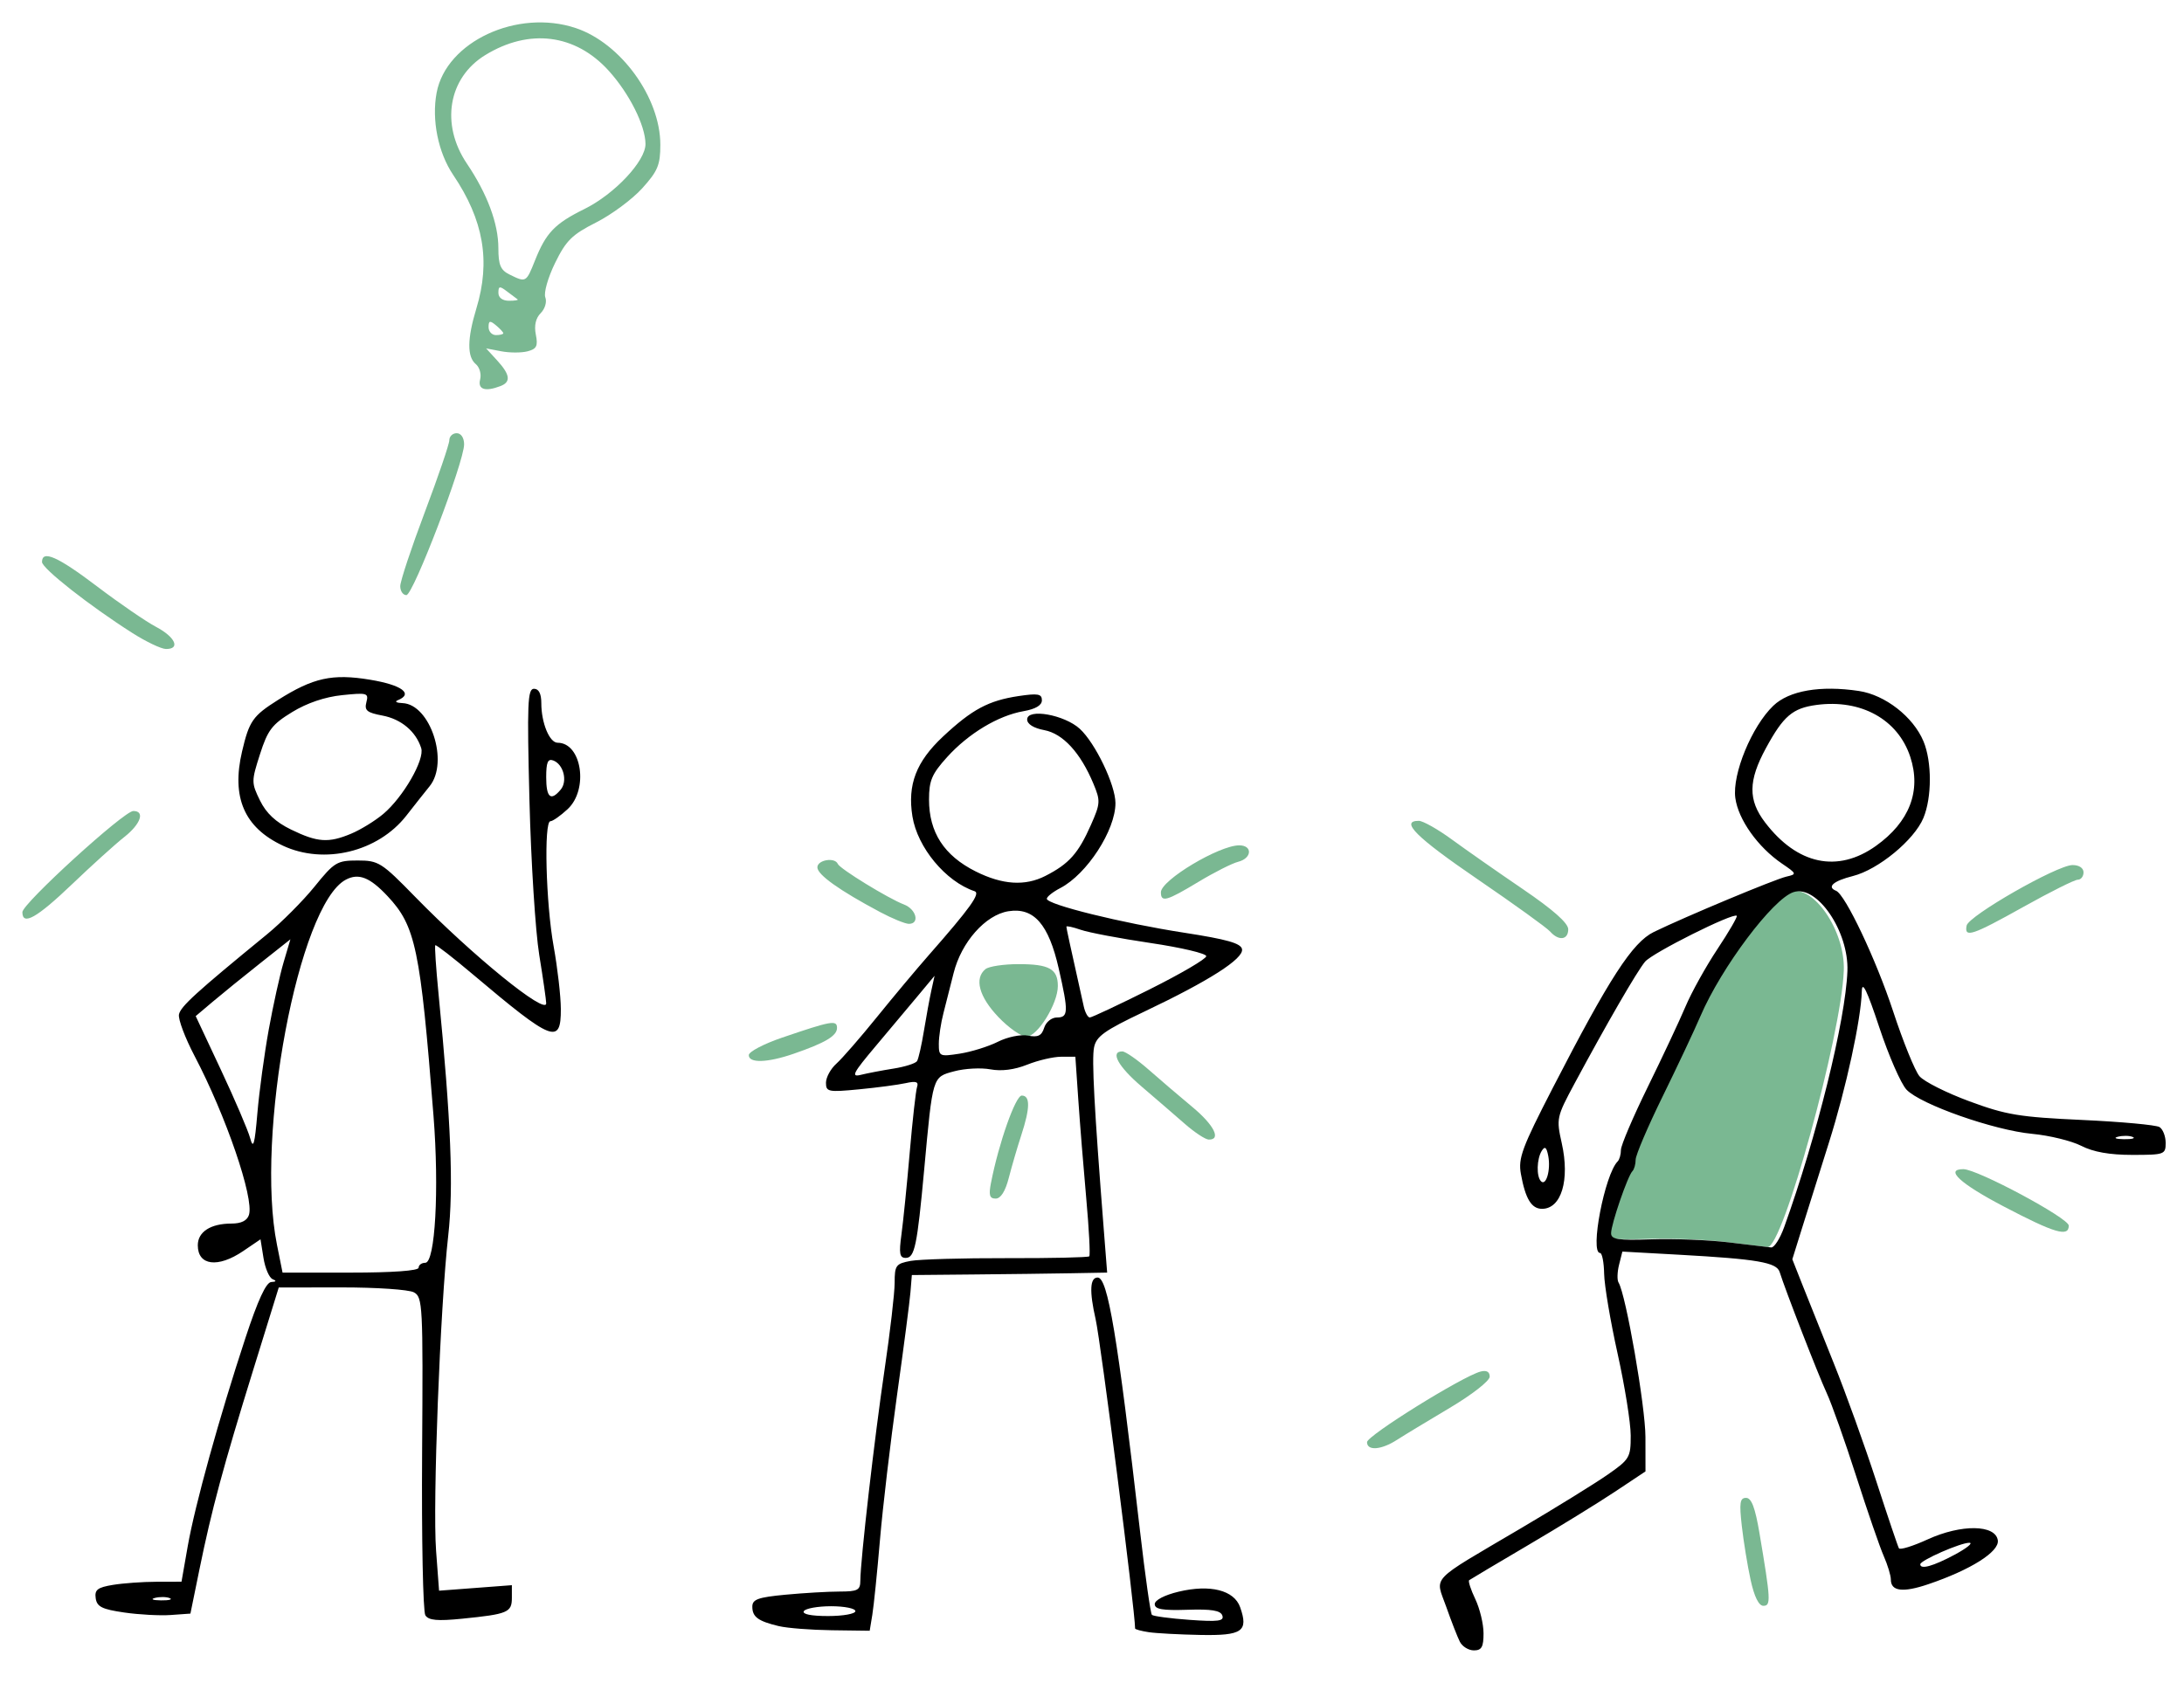 <?xml version="1.0" encoding="UTF-8" standalone="no"?>
<!-- Created with Inkscape (http://www.inkscape.org/) -->

<svg
   width="157mm"
   height="121mm"
   viewBox="0 0 157 121"
   version="1.1"
   id="svg5"
   inkscape:version="1.1.1 (1:1.1+202109281943+c3084ef5ed)"
   sodipodi:docname="teteCoeurCorps.svg"
   xmlns:inkscape="http://www.inkscape.org/namespaces/inkscape"
   xmlns:sodipodi="http://sodipodi.sourceforge.net/DTD/sodipodi-0.dtd"
   xmlns="http://www.w3.org/2000/svg"
   xmlns:svg="http://www.w3.org/2000/svg">
  <sodipodi:namedview
     id="namedview7"
     pagecolor="#505050"
     bordercolor="#eeeeee"
     borderopacity="1"
     inkscape:pageshadow="0"
     inkscape:pageopacity="0"
     inkscape:pagecheckerboard="0"
     inkscape:document-units="mm"
     showgrid="false"
     inkscape:zoom="0.56209192"
     inkscape:cx="370.04623"
     inkscape:cy="173.45917"
     inkscape:window-width="1854"
     inkscape:window-height="1098"
     inkscape:window-x="66"
     inkscape:window-y="29"
     inkscape:window-maximized="1"
     inkscape:current-layer="layer1" />
  <defs
     id="defs2">
    <clipPath
       clipPathUnits="userSpaceOnUse"
       id="clipPath1203">
      <rect
         style="fill:#0a66c2;stroke-width:2.2"
         id="rect1205"
         width="34.801"
         height="32.772"
         x="28.264"
         y="62.4" />
    </clipPath>
  </defs>
  <g
     inkscape:label="Calque 1"
     inkscape:groupmode="layer"
     id="layer1">
    <g
       id="g49304"
       transform="translate(-87.839,55.637)">
      <path
         style="fill:#7ab892;fill-opacity:1;stroke-width:0.353"
         d="m 213.686,57.976 c -0.223,-1.019 -0.508,-2.765 -0.634,-3.881 -0.19,-1.679 -0.137,-2.028 0.306,-2.028 0.389,0 0.653,0.696 0.967,2.558 0.807,4.783 0.829,5.203 0.276,5.203 -0.329,0 -0.654,-0.658 -0.915,-1.852 z m -27.577,-9.916 c 0,-0.468 6.863,-4.736 8.163,-5.076 0.429,-0.112 0.657,0.015 0.657,0.368 0,0.3 -1.274,1.296 -2.875,2.246 -1.581,0.939 -3.288,1.973 -3.792,2.298 -1.128,0.728 -2.152,0.806 -2.152,0.164 z m 25.753,-14.395 c -1.455,-0.175 -3.956,-0.274 -5.557,-0.219 -2.428,0.083 -2.911,0.009 -2.91,-0.443 0.001,-0.645 1.195,-4.12 1.531,-4.456 0.129,-0.129 0.234,-0.502 0.234,-0.829 0,-0.327 0.87,-2.367 1.933,-4.533 1.063,-2.166 2.289,-4.769 2.724,-5.785 1.504,-3.509 5.215,-8.452 6.698,-8.923 1.686,-0.535 3.976,2.827 3.868,5.679 -0.177,4.677 -4.403,19.998 -5.482,19.873 -0.216,-0.025 -1.584,-0.189 -3.039,-0.364 z m 20.021,-2.55 c -3.147,-1.649 -4.267,-2.684 -2.905,-2.684 1.007,0 7.578,3.521 7.578,4.06 0,0.842 -1.008,0.545 -4.673,-1.376 z m -72.802,-1.714 c 0.554,-2.839 1.762,-6.262 2.209,-6.262 0.616,0 0.605,0.896 -0.034,2.848 -0.281,0.859 -0.684,2.237 -0.896,3.061 -0.249,0.973 -0.581,1.499 -0.944,1.499 -0.442,0 -0.513,-0.241 -0.336,-1.147 z m 13.913,-4.243 c -0.713,-0.625 -2.102,-1.825 -3.087,-2.665 -1.688,-1.442 -2.285,-2.529 -1.388,-2.529 0.221,0 1.078,0.595 1.905,1.323 0.827,0.728 2.234,1.929 3.126,2.67 1.563,1.298 2.101,2.367 1.181,2.347 -0.243,-0.005 -1.025,-0.521 -1.738,-1.147 z m -31.327,-4.929 c 0.004,-0.243 1.076,-0.805 2.381,-1.251 3.57,-1.218 3.961,-1.287 3.961,-0.702 0,0.571 -0.849,1.076 -3.131,1.862 -1.878,0.647 -3.221,0.685 -3.211,0.091 z m 17.93,-2.749 c -1.381,-1.452 -1.732,-2.768 -0.916,-3.433 0.243,-0.198 1.314,-0.359 2.381,-0.359 2.201,0 2.822,0.347 2.822,1.576 0,1.276 -1.466,3.637 -2.259,3.64 -0.37,0.001 -1.282,-0.639 -2.028,-1.423 z m 39.668,-6.142 c -0.235,-0.267 -2.576,-1.955 -5.203,-3.75 -4.412,-3.015 -5.609,-4.204 -4.232,-4.204 0.299,0 1.371,0.605 2.381,1.344 1.01,0.739 3.305,2.344 5.1,3.566 2.182,1.486 3.263,2.444 3.263,2.889 0,0.775 -0.692,0.856 -1.309,0.154 z m 29.946,-0.419 c 0.139,-0.706 6.502,-4.347 7.611,-4.354 0.473,-0.003 0.794,0.208 0.794,0.524 0,0.291 -0.185,0.529 -0.411,0.529 -0.226,0 -1.974,0.873 -3.884,1.94 -3.721,2.079 -4.288,2.266 -4.109,1.361 z M 151.115,9.949 c -2.924,-1.555 -4.518,-2.69 -4.518,-3.219 0,-0.538 1.258,-0.748 1.47,-0.246 0.148,0.35 3.642,2.493 4.755,2.916 0.885,0.336 1.154,1.392 0.354,1.392 -0.262,0 -1.19,-0.379 -2.061,-0.843 z m -61.667,0.001 c 0,-0.612 7.303,-7.273 7.974,-7.273 0.861,0 0.532,0.944 -0.654,1.876 -0.631,0.496 -2.319,2.023 -3.752,3.393 -2.534,2.423 -3.568,3.004 -3.568,2.003 z m 81.844,-1.428 c 0,-0.868 4.183,-3.375 5.63,-3.375 0.975,0 0.917,0.932 -0.074,1.182 -0.437,0.11 -1.726,0.762 -2.865,1.449 -2.287,1.379 -2.691,1.491 -2.691,0.744 z M 97.358,-10.119 c -3.071,-1.952 -6.499,-4.646 -6.499,-5.107 -10e-6,-0.892 1.134,-0.389 3.972,1.764 1.599,1.213 3.503,2.519 4.23,2.902 1.38,0.728 1.769,1.601 0.706,1.588 -0.34,-0.004 -1.423,-0.52 -2.408,-1.147 z m 19.253,-3.37 c 0,-0.354 0.794,-2.748 1.764,-5.318 0.97,-2.571 1.764,-4.9 1.764,-5.177 0,-0.276 0.238,-0.503 0.529,-0.503 0.312,0 0.531,0.326 0.534,0.794 0.008,1.258 -3.66,10.845 -4.15,10.847 -0.243,7.05e-4 -0.441,-0.289 -0.441,-0.643 z m 5.743,-14.865 c 0.1,-0.381 -0.041,-0.877 -0.312,-1.102 -0.633,-0.525 -0.62,-1.82 0.04,-3.995 1.035,-3.413 0.524,-6.362 -1.666,-9.611 -1.082,-1.605 -1.556,-3.957 -1.19,-5.906 0.689,-3.673 5.792,-6.049 9.993,-4.654 3.243,1.077 6.089,4.999 6.089,8.389 0,1.457 -0.182,1.895 -1.302,3.135 -0.716,0.792 -2.21,1.899 -3.32,2.46 -1.724,0.871 -2.153,1.294 -2.944,2.91 -0.513,1.048 -0.826,2.15 -0.702,2.471 0.124,0.324 -0.021,0.824 -0.329,1.132 -0.362,0.362 -0.483,0.895 -0.353,1.547 0.164,0.82 0.06,1.031 -0.593,1.202 -0.436,0.114 -1.284,0.114 -1.886,-7.77e-4 l -1.094,-0.208 0.794,0.867 c 0.935,1.022 1.003,1.548 0.236,1.842 -1.099,0.422 -1.648,0.242 -1.46,-0.478 z m 1.665,-3.321 c 0,-0.073 -0.238,-0.331 -0.529,-0.572 -0.433,-0.36 -0.529,-0.336 -0.529,0.133 0,0.315 0.238,0.572 0.529,0.572 0.291,0 0.529,-0.06 0.529,-0.133 z m 1.029,-2.436 c -0.081,-0.055 -0.425,-0.312 -0.764,-0.572 -0.528,-0.404 -0.617,-0.39 -0.617,0.1 0,0.352 0.294,0.572 0.764,0.572 0.42,0 0.698,-0.045 0.617,-0.1 z m 1.255,-2.811 c 0.788,-1.978 1.421,-2.637 3.536,-3.68 2.176,-1.073 4.413,-3.454 4.402,-4.686 -0.011,-1.33 -1.163,-3.625 -2.638,-5.257 -2.395,-2.651 -5.722,-3.073 -8.889,-1.126 -2.655,1.632 -3.218,4.971 -1.314,7.795 1.469,2.179 2.265,4.317 2.265,6.084 0,1.2 0.157,1.575 0.794,1.89 1.197,0.593 1.203,0.589 1.843,-1.02 z"
         id="path46819" />
      <path
         style="fill:#000000;stroke-width:0.353"
         d="m 192.785,62.416 c -0.172,-0.34 -0.613,-1.47 -0.98,-2.513 -0.795,-2.26 -1.321,-1.704 5.329,-5.627 2.524,-1.489 5.342,-3.231 6.262,-3.871 1.593,-1.109 1.672,-1.242 1.669,-2.822 -0.001,-0.912 -0.426,-3.564 -0.943,-5.892 -0.517,-2.328 -0.952,-4.908 -0.967,-5.733 -0.015,-0.825 -0.146,-1.499 -0.292,-1.499 -0.753,0 0.333,-5.654 1.265,-6.586 0.129,-0.129 0.234,-0.502 0.234,-0.829 0,-0.327 0.87,-2.367 1.933,-4.533 1.063,-2.166 2.284,-4.769 2.714,-5.785 0.43,-1.016 1.46,-2.87 2.29,-4.12 0.83,-1.251 1.455,-2.328 1.39,-2.393 -0.246,-0.246 -6.056,2.662 -6.591,3.298 -0.575,0.684 -2.754,4.45 -5.075,8.77 -1.289,2.401 -1.312,2.508 -0.915,4.282 0.593,2.651 -0.029,4.72 -1.42,4.72 -0.757,0 -1.196,-0.727 -1.518,-2.515 -0.202,-1.122 0.081,-1.885 2.29,-6.174 4.083,-7.926 5.734,-10.473 7.272,-11.221 2.282,-1.109 8.703,-3.791 9.53,-3.979 0.756,-0.172 0.744,-0.209 -0.32,-0.933 -1.736,-1.183 -3.149,-3.17 -3.357,-4.723 -0.23,-1.715 1.184,-5.148 2.73,-6.629 1.138,-1.09 3.383,-1.477 6.153,-1.062 1.887,0.283 3.908,1.858 4.643,3.618 0.613,1.467 0.61,4.042 -0.007,5.518 -0.662,1.585 -3.245,3.711 -5.066,4.17 -1.405,0.354 -1.898,0.785 -1.212,1.06 0.663,0.265 2.883,4.956 4.103,8.667 0.716,2.18 1.568,4.279 1.892,4.664 0.324,0.385 1.939,1.198 3.589,1.807 2.653,0.98 3.587,1.134 8.114,1.342 2.813,0.129 5.314,0.36 5.556,0.512 0.243,0.153 0.441,0.665 0.441,1.139 0,0.828 -0.091,0.861 -2.395,0.861 -1.632,0 -2.802,-0.207 -3.673,-0.652 -0.703,-0.358 -2.291,-0.746 -3.528,-0.862 -2.748,-0.257 -8.038,-2.117 -9.034,-3.178 -0.401,-0.427 -1.282,-2.444 -1.957,-4.481 -0.878,-2.652 -1.235,-3.39 -1.256,-2.597 -0.054,2.029 -1.125,6.961 -2.364,10.887 -0.674,2.134 -1.541,4.895 -1.928,6.134 l -0.703,2.254 0.712,1.803 c 0.392,0.992 1.414,3.55 2.272,5.684 0.858,2.134 2.23,5.944 3.05,8.467 0.819,2.522 1.552,4.695 1.629,4.828 0.077,0.133 1.004,-0.154 2.062,-0.638 2.418,-1.107 4.884,-1.074 5.047,0.067 0.117,0.816 -1.942,2.117 -4.989,3.151 -1.832,0.622 -2.7,0.516 -2.7,-0.33 0,-0.291 -0.23,-1.05 -0.51,-1.687 -0.281,-0.637 -1.172,-3.222 -1.982,-5.745 -0.809,-2.522 -1.766,-5.221 -2.127,-5.997 -0.61,-1.313 -2.972,-7.394 -3.376,-8.689 -0.215,-0.689 -1.608,-0.929 -7.212,-1.24 l -4.094,-0.227 -0.238,0.949 c -0.131,0.522 -0.148,1.096 -0.037,1.276 0.528,0.854 1.931,8.917 1.934,11.109 l 0.003,2.472 -2.205,1.467 c -1.213,0.807 -4.03,2.541 -6.262,3.853 -2.231,1.313 -4.125,2.439 -4.208,2.503 -0.083,0.064 0.115,0.676 0.441,1.359 0.326,0.683 0.592,1.792 0.592,2.465 0,0.98 -0.137,1.223 -0.693,1.223 -0.381,0 -0.834,-0.278 -1.006,-0.617 z m 35.566,-6.262 c 0.873,-0.468 1.349,-0.854 1.058,-0.858 -0.622,-0.01 -3.528,1.264 -3.528,1.547 0,0.396 0.928,0.137 2.469,-0.688 z m -12.256,-23.548 c 2.348,-6.517 4.415,-14.886 4.548,-18.419 0.108,-2.852 -2.182,-6.214 -3.868,-5.679 -1.483,0.471 -5.194,5.414 -6.698,8.923 -0.435,1.016 -1.661,3.619 -2.724,5.785 -1.063,2.166 -1.933,4.206 -1.933,4.533 0,0.327 -0.105,0.7 -0.234,0.829 -0.336,0.336 -1.53,3.811 -1.531,4.456 -7e-4,0.453 0.482,0.526 2.91,0.443 1.601,-0.055 4.102,0.044 5.557,0.219 1.455,0.175 2.823,0.339 3.039,0.364 0.216,0.025 0.636,-0.629 0.933,-1.454 z m -16.957,-5.123 c -0.12,-0.628 -0.241,-0.727 -0.463,-0.377 -0.368,0.581 -0.401,1.853 -0.057,2.197 0.368,0.368 0.71,-0.827 0.52,-1.82 z m 42.008,-1.37 c -0.239,-0.097 -0.715,-0.103 -1.058,-0.013 -0.343,0.089 -0.148,0.169 0.434,0.176 0.582,0.007 0.863,-0.066 0.624,-0.163 z M 222.69,5.19 c 2.417,-1.721 3.279,-3.959 2.469,-6.413 -0.887,-2.687 -3.54,-4.155 -6.735,-3.726 -1.722,0.231 -2.38,0.792 -3.638,3.105 -1.275,2.343 -1.291,3.732 -0.062,5.343 2.317,3.037 5.213,3.652 7.967,1.691 z M 170.407,61.723 c -0.534,-0.081 -0.97,-0.201 -0.97,-0.266 0,-1.276 -2.466,-20.6 -2.837,-22.235 -0.459,-2.02 -0.411,-2.999 0.146,-2.999 0.727,0 1.416,4.126 3.053,18.3 0.367,3.177 0.748,5.857 0.846,5.955 0.098,0.098 1.317,0.26 2.707,0.36 2.062,0.148 2.497,0.09 2.357,-0.311 -0.127,-0.365 -0.776,-0.472 -2.516,-0.414 -1.787,0.059 -2.344,-0.038 -2.344,-0.406 0,-0.286 0.698,-0.651 1.714,-0.894 2.269,-0.544 3.994,-0.109 4.425,1.115 0.612,1.739 0.161,2.053 -2.864,1.995 -1.51,-0.029 -3.182,-0.119 -3.715,-0.2 z m -26.577,-0.433 c -1.496,-0.358 -1.909,-0.661 -1.909,-1.401 0,-0.525 0.409,-0.672 2.381,-0.859 1.31,-0.124 3.056,-0.226 3.881,-0.227 1.318,-0.002 1.5,-0.099 1.503,-0.796 0.007,-1.473 1.019,-10.284 1.745,-15.189 0.396,-2.679 0.721,-5.479 0.721,-6.223 0,-1.247 0.089,-1.369 1.147,-1.566 0.631,-0.117 3.745,-0.207 6.922,-0.199 3.176,0.008 5.841,-0.051 5.921,-0.131 0.08,-0.08 -0.017,-1.953 -0.216,-4.161 -0.199,-2.209 -0.456,-5.405 -0.572,-7.103 l -0.211,-3.087 h -1.02 c -0.561,0 -1.658,0.256 -2.439,0.568 -0.92,0.368 -1.852,0.487 -2.648,0.338 -0.675,-0.127 -1.845,-0.064 -2.599,0.139 -1.578,0.425 -1.54,0.3 -2.162,7.069 -0.505,5.488 -0.685,6.35 -1.327,6.35 -0.439,0 -0.495,-0.309 -0.308,-1.676 0.126,-0.922 0.395,-3.581 0.596,-5.909 0.201,-2.328 0.439,-4.451 0.529,-4.716 0.122,-0.363 -0.08,-0.429 -0.813,-0.266 -0.536,0.119 -2.047,0.32 -3.356,0.446 -2.219,0.214 -2.381,0.181 -2.381,-0.473 0,-0.386 0.337,-1.004 0.75,-1.374 0.412,-0.37 1.712,-1.863 2.888,-3.318 1.176,-1.455 2.863,-3.471 3.748,-4.479 2.981,-3.393 3.742,-4.453 3.301,-4.6 -2.079,-0.693 -4.114,-3.144 -4.473,-5.388 -0.364,-2.275 0.271,-3.93 2.198,-5.733 2.091,-1.956 3.272,-2.588 5.439,-2.913 1.389,-0.208 1.671,-0.157 1.671,0.303 0,0.363 -0.455,0.633 -1.323,0.785 -1.822,0.319 -3.958,1.605 -5.498,3.309 -1.091,1.208 -1.293,1.683 -1.293,3.041 0,2.364 1.081,4.032 3.351,5.171 1.924,0.965 3.551,1.071 5.014,0.324 1.698,-0.867 2.365,-1.614 3.273,-3.666 0.684,-1.546 0.695,-1.731 0.179,-2.967 -0.931,-2.229 -2.187,-3.597 -3.534,-3.85 -0.763,-0.143 -1.228,-0.434 -1.228,-0.767 0,-0.818 2.683,-0.34 3.786,0.674 1.116,1.027 2.556,4.027 2.561,5.335 0.007,1.947 -2.049,5.117 -3.965,6.114 -0.534,0.278 -0.97,0.624 -0.97,0.77 0,0.415 5.401,1.75 9.875,2.441 3.078,0.476 4.08,0.76 4.159,1.182 0.129,0.685 -2.368,2.28 -7.038,4.497 -2.862,1.359 -3.441,1.772 -3.6,2.571 -0.173,0.863 0.012,4.311 0.7,13.102 l 0.242,3.087 -2.61,0.047 c -1.436,0.026 -4.594,0.066 -7.02,0.088 l -4.41,0.041 -0.1,1.235 c -0.055,0.679 -0.49,4.013 -0.966,7.408 -0.476,3.395 -1.028,8.079 -1.226,10.407 -0.198,2.328 -0.445,4.749 -0.549,5.38 l -0.189,1.147 -2.718,-0.036 c -1.495,-0.02 -3.208,-0.153 -3.807,-0.296 z m 5.499,-1.079 c 0,-0.194 -0.784,-0.353 -1.743,-0.353 -0.959,0 -1.841,0.159 -1.961,0.353 -0.135,0.219 0.526,0.353 1.743,0.353 1.079,0 1.961,-0.159 1.961,-0.353 z m 2.742,-39.011 c 0.829,-0.132 1.591,-0.375 1.693,-0.541 0.102,-0.166 0.323,-1.137 0.49,-2.159 0.167,-1.021 0.408,-2.333 0.536,-2.916 l 0.232,-1.058 -1.171,1.407 c -0.644,0.774 -2.028,2.424 -3.076,3.667 -1.619,1.921 -1.778,2.229 -1.058,2.05 0.466,-0.116 1.525,-0.319 2.354,-0.451 z m 7.497,-1.927 c 0.698,-0.35 1.649,-0.545 2.17,-0.445 0.719,0.138 0.98,0.011 1.162,-0.563 0.132,-0.415 0.534,-0.74 0.917,-0.74 0.826,0 0.841,-0.396 0.131,-3.518 -0.727,-3.198 -1.791,-4.411 -3.617,-4.122 -1.65,0.261 -3.387,2.223 -3.942,4.453 -0.219,0.88 -0.548,2.174 -0.73,2.876 -0.183,0.702 -0.332,1.696 -0.332,2.209 0,0.899 0.055,0.925 1.499,0.703 0.825,-0.127 2.059,-0.51 2.742,-0.852 z m 10.928,-3.778 c 2.231,-1.115 4.057,-2.185 4.057,-2.379 0,-0.194 -1.799,-0.619 -3.997,-0.945 -2.198,-0.326 -4.461,-0.754 -5.027,-0.952 -0.567,-0.197 -1.03,-0.298 -1.03,-0.223 0,0.117 0.211,1.085 1.248,5.736 0.097,0.437 0.293,0.793 0.435,0.792 0.142,-10e-4 2.083,-0.914 4.315,-2.028 z m -52.08,45.017 c -0.169,-0.263 -0.274,-5.515 -0.233,-11.673 0.071,-10.67 0.043,-11.212 -0.594,-11.553 -0.368,-0.197 -2.703,-0.355 -5.19,-0.352 l -4.521,0.005 -1.829,5.904 c -2.161,6.974 -2.996,10.074 -3.873,14.37 l -0.648,3.175 -1.411,0.101 c -0.776,0.056 -2.284,-0.025 -3.351,-0.18 -1.592,-0.231 -1.959,-0.414 -2.047,-1.022 -0.088,-0.612 0.128,-0.78 1.235,-0.963 0.738,-0.122 2.149,-0.223 3.137,-0.225 l 1.796,-0.004 0.449,-2.558 c 0.519,-2.952 2.255,-9.22 4.147,-14.969 0.896,-2.724 1.486,-4.002 1.855,-4.021 0.364,-0.019 0.396,-0.086 0.099,-0.206 -0.243,-0.098 -0.538,-0.783 -0.656,-1.522 l -0.215,-1.344 -1.245,0.845 c -1.816,1.232 -3.263,1.048 -3.263,-0.415 0,-0.968 0.921,-1.562 2.422,-1.562 0.702,0 1.124,-0.21 1.256,-0.625 0.378,-1.192 -1.653,-7.126 -3.914,-11.433 -0.68,-1.296 -1.183,-2.635 -1.118,-2.975 0.11,-0.572 1.22,-1.583 6.321,-5.759 1.052,-0.861 2.594,-2.409 3.428,-3.44 1.423,-1.76 1.613,-1.874 3.098,-1.874 1.502,0 1.711,0.132 4.128,2.609 4.131,4.233 9.425,8.537 9.425,7.662 0,-0.216 -0.225,-1.782 -0.501,-3.48 -0.276,-1.698 -0.592,-6.699 -0.704,-11.113 -0.176,-6.978 -0.134,-8.026 0.325,-8.026 0.348,0 0.528,0.352 0.528,1.035 0,1.419 0.587,2.845 1.171,2.845 1.739,0 2.244,3.365 0.717,4.779 -0.513,0.476 -1.069,0.865 -1.235,0.865 -0.479,0 -0.326,5.901 0.233,8.996 0.28,1.552 0.513,3.576 0.517,4.498 0.011,2.599 -0.581,2.367 -6.311,-2.471 -1.438,-1.214 -2.659,-2.162 -2.714,-2.108 -0.055,0.055 0.048,1.604 0.228,3.442 0.903,9.206 1.094,13.963 0.7,17.453 -0.577,5.118 -1.123,19.277 -0.872,22.637 l 0.215,2.881 2.617,-0.198 2.617,-0.198 v 0.909 c 0,1.05 -0.289,1.171 -3.573,1.501 -1.781,0.179 -2.411,0.121 -2.646,-0.243 z m -18.381,-1.238 c -0.239,-0.097 -0.715,-0.103 -1.058,-0.013 -0.343,0.089 -0.148,0.169 0.434,0.176 0.582,0.007 0.863,-0.066 0.624,-0.163 z m 17.897,-23.757 c 0,-0.194 0.215,-0.353 0.479,-0.353 0.712,0 1.007,-5.289 0.59,-10.583 -0.947,-12.013 -1.286,-13.633 -3.304,-15.784 -1.272,-1.356 -2.079,-1.672 -3.005,-1.177 -3.39,1.814 -6.515,18.416 -4.942,26.251 l 0.401,1.999 h 4.89 c 3.025,0 4.89,-0.135 4.89,-0.353 z m -10.776,-17.11 c 0.316,-1.746 0.796,-3.924 1.067,-4.839 l 0.492,-1.664 -2.182,1.728 c -1.2,0.95 -2.732,2.193 -3.404,2.761 l -1.222,1.033 1.819,3.878 c 1.001,2.133 1.944,4.338 2.097,4.9 0.223,0.821 0.325,0.468 0.518,-1.8 0.132,-1.552 0.499,-4.251 0.815,-5.997 z M 128.148,1.138 c 0.504,-0.608 0.2,-1.81 -0.529,-2.09 -0.399,-0.153 -0.516,0.119 -0.516,1.202 0,1.467 0.33,1.748 1.044,0.888 z m -19.979,4.029 c -2.768,-1.298 -3.705,-3.463 -2.929,-6.771 0.514,-2.191 0.77,-2.558 2.584,-3.703 2.537,-1.602 3.906,-1.903 6.616,-1.455 2.288,0.378 3.143,1.011 1.992,1.476 -0.243,0.098 -0.092,0.19 0.335,0.206 2.003,0.072 3.367,4.234 1.958,5.974 -0.34,0.419 -1.094,1.372 -1.676,2.118 -2.036,2.607 -5.911,3.548 -8.88,2.156 z m 4.914,-0.858 c 0.679,-0.284 1.717,-0.922 2.306,-1.417 1.434,-1.207 2.991,-3.91 2.728,-4.737 -0.381,-1.199 -1.439,-2.087 -2.789,-2.34 -1.114,-0.209 -1.306,-0.369 -1.151,-0.959 0.173,-0.662 0.059,-0.695 -1.743,-0.509 -1.235,0.127 -2.527,0.565 -3.595,1.219 -1.445,0.884 -1.753,1.287 -2.311,3.029 -0.623,1.945 -0.623,2.051 0,3.326 0.448,0.916 1.127,1.553 2.231,2.09 1.902,0.926 2.692,0.981 4.324,0.298 z"
         id="path46719" />
    </g>
  </g>
</svg>
